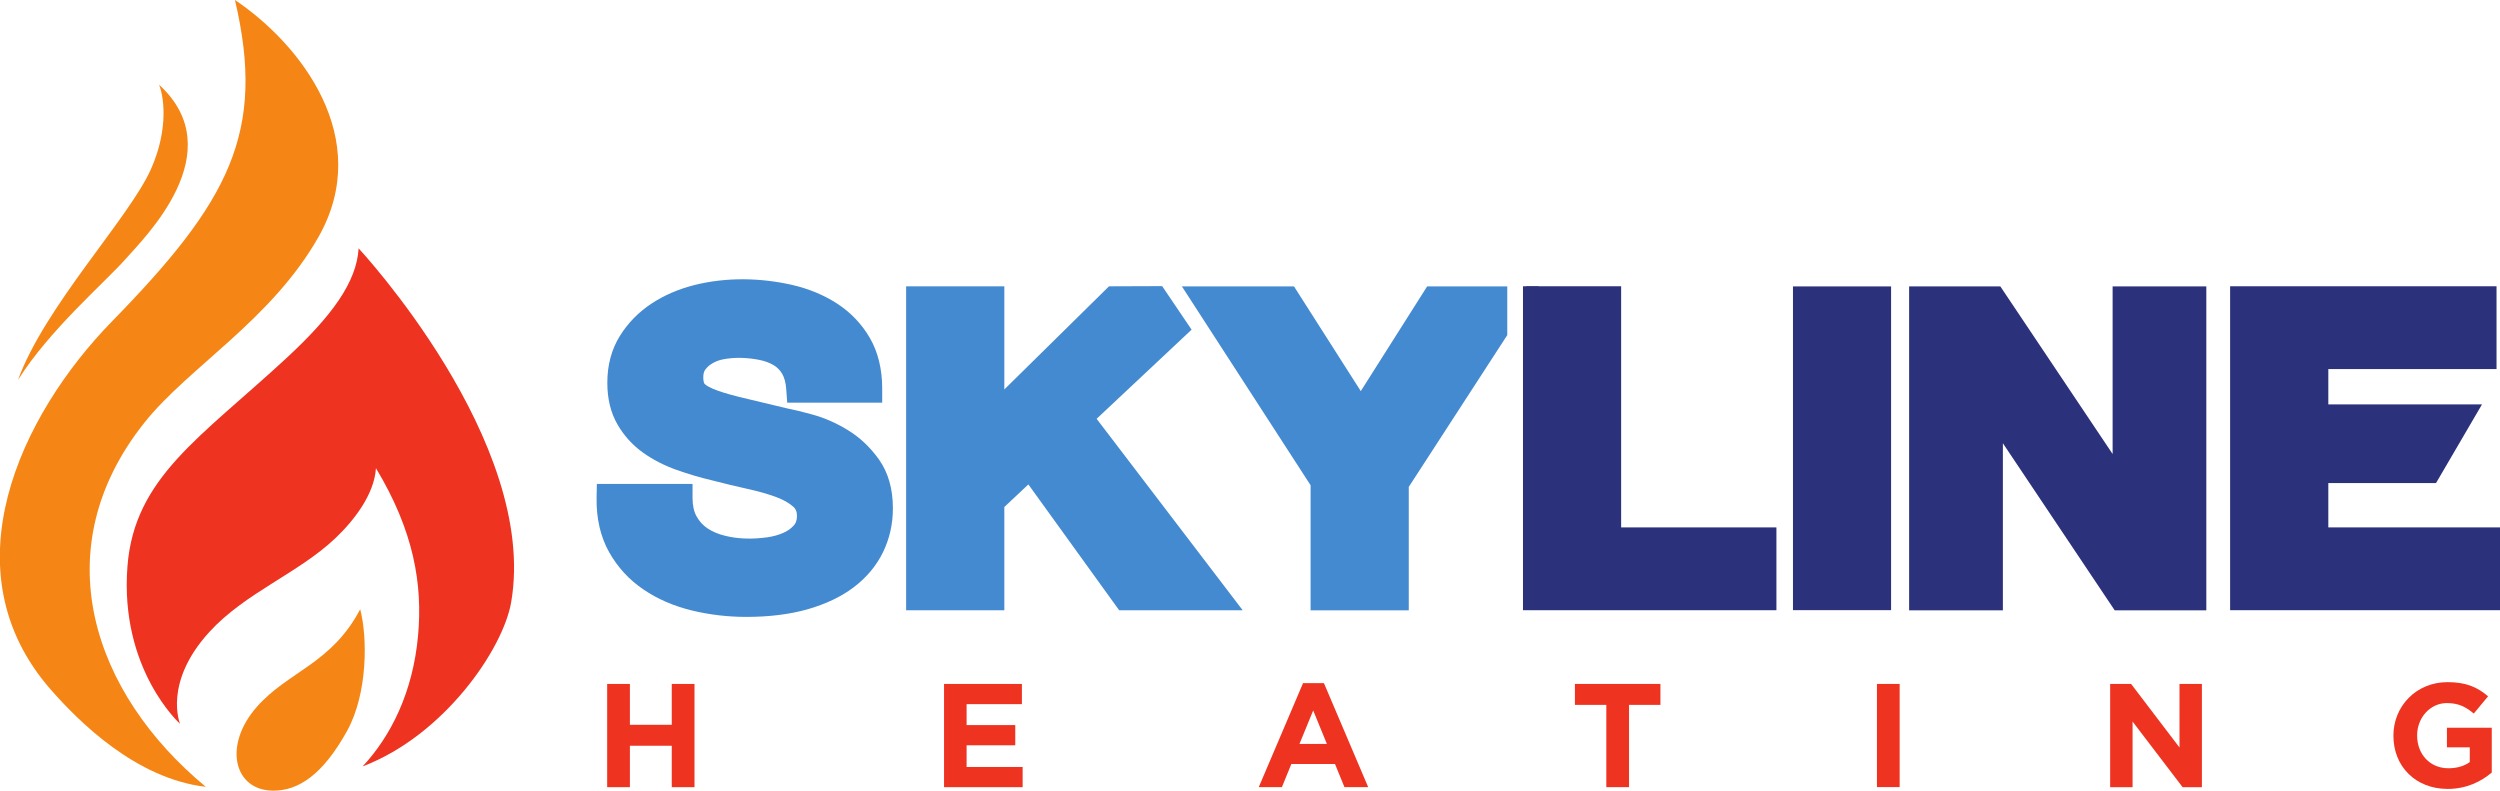<?xml version="1.0" encoding="UTF-8" standalone="no"?>
<svg
   xmlns:dc="http://purl.org/dc/elements/1.1/"
   xmlns:cc="http://creativecommons.org/ns#"
   xmlns:rdf="http://www.w3.org/1999/02/22-rdf-syntax-ns#"
   xmlns:svg="http://www.w3.org/2000/svg"
   xmlns="http://www.w3.org/2000/svg"
   xmlns:sodipodi="http://sodipodi.sourceforge.net/DTD/sodipodi-0.dtd"
   xmlns:inkscape="http://www.inkscape.org/namespaces/inkscape"
   sodipodi:docname="skyline-heating-logo.svg"
   inkscape:version="1.0beta2 (2b71d25, 2019-12-03)"
   id="svg2007"
   version="1.1"
   viewBox="0 0 216.801 68.567"
   height="68.567mm"
   width="216.801mm">
  <style
     id="style2570"></style>
  <defs
     id="defs2001" />
  <sodipodi:namedview
     inkscape:window-maximized="0"
     inkscape:window-y="89"
     inkscape:window-x="126"
     inkscape:window-height="880"
     inkscape:window-width="1761"
     fit-margin-bottom="0"
     fit-margin-right="0"
     fit-margin-left="0"
     fit-margin-top="0"
     showgrid="false"
     inkscape:document-rotation="0"
     inkscape:current-layer="layer1"
     inkscape:document-units="mm"
     inkscape:cy="247.40708"
     inkscape:cx="493.21416"
     inkscape:zoom="0.35"
     inkscape:pageshadow="2"
     inkscape:pageopacity="0.0"
     borderopacity="1.0"
     bordercolor="#666666"
     pagecolor="#ffffff"
     id="base">
    <inkscape:grid
       originy="-82.707"
       originx="24.663"
       id="grid2771"
       type="xygrid" />
  </sodipodi:namedview>
  <g
     transform="translate(24.663,-82.707)"
     id="layer1"
     inkscape:groupmode="layer"
     inkscape:label="Layer 1">
    <g
       id="g2811">
      <g
         id="g2739"
         transform="translate(-109.591,53.909)">
        <g
           transform="matrix(0.353,0,0,-0.353,95.783,51.299)"
           id="g2169">
          <path
             inkscape:connector-curvature="0"
             id="path2171"
             style="fill:#f58615;fill-opacity:1;fill-rule:nonzero;stroke:none"
             d="M 0,0 C 4.553,5.188 26.434,26.408 8.313,42.942 9.367,40.484 10.875,32.434 6.342,22.205 1.059,10.283 -19.795,-11.551 -26.332,-29.613 -18.713,-17.414 -4.795,-5.447 0,0" />
        </g>
        <g
           transform="matrix(0.353,0,0,-0.353,105.302,28.797)"
           id="g2173">
          <path
             inkscape:connector-curvature="0"
             id="path2175"
             style="fill:#f58615;fill-opacity:1;fill-rule:nonzero;stroke:none"
             d="m 0,0 c 7.674,-32.553 -1.412,-49.481 -30.207,-78.961 -22.549,-23.086 -40.631,-61.229 -15.049,-90.442 6.785,-7.748 20.906,-21.928 38.098,-23.896 -27.787,22.994 -39.881,58.377 -15.043,89.513 10.883,13.637 31.117,25.125 42.713,45.541 C 34.252,-34.055 16.168,-10.849 0,0" />
        </g>
        <g
           transform="matrix(0.353,0,0,-0.353,116.027,50.336)"
           id="g2177">
          <path
             inkscape:connector-curvature="0"
             id="path2179"
             style="fill:#ee3320;fill-opacity:1;fill-rule:nonzero;stroke:none"
             d="m 0,0 c -0.48,-8.271 -6.539,-16.602 -17.764,-26.99 -21.08,-19.498 -37.318,-29.301 -39.021,-51.086 -1.979,-25.35 12.918,-38.731 12.918,-38.731 0,0 -4.219,10.082 7.199,22.567 8.83,9.66 21.826,14.39 30.924,23.008 4.512,4.263 9.599,10.736 10,17.23 9.387,-15.549 11.476,-28.656 10.353,-41.08 -1.265,-14.035 -6.724,-24.77 -13.609,-32.174 19.982,7.594 34.465,28.754 36.471,40.293 C 44.301,-47.531 0,0 0,0" />
        </g>
        <g
           transform="matrix(0.353,0,0,-0.353,108.634,97.364)"
           id="g2181">
          <path
             inkscape:connector-curvature="0"
             id="path2183"
             style="fill:#f58615;fill-opacity:1;fill-rule:nonzero;stroke:none"
             d="m 0,0 c 6.082,0 12.049,3.775 18.08,14.611 5.19,9.35 5.031,23.268 3.252,29.946 C 14.271,31.141 3.67,29.338 -4.02,20.633 -12.422,11.139 -9.727,0 0,0" />
        </g>
      </g>
      <g
         id="g2769">
        <g
           transform="matrix(0.353,0,0,-0.353,51.555,122.545)"
           id="g2185">
          <path
             inkscape:connector-curvature="0"
             id="path2187"
             style="fill:#448ad1;fill-opacity:1;fill-rule:nonzero;stroke:none"
             d="m 0,0 c -2.127,2.982 -4.696,5.408 -7.639,7.199 -2.804,1.717 -5.707,2.994 -8.612,3.793 -2.634,0.729 -4.783,1.246 -6.208,1.514 -4.885,1.15 -8.835,2.09 -11.858,2.834 -2.861,0.711 -5.074,1.402 -6.582,2.058 -1.581,0.682 -1.939,1.176 -1.95,1.196 -0.09,0.131 -0.294,0.541 -0.294,1.537 0,0.812 0.15,1.439 0.452,1.861 0.455,0.635 1.021,1.151 1.759,1.586 0.792,0.477 1.671,0.803 2.659,1.002 3.071,0.598 6.202,0.371 8.73,-0.107 1.403,-0.268 2.638,-0.709 3.657,-1.309 0.886,-0.521 1.58,-1.225 2.126,-2.144 0.557,-0.944 0.897,-2.247 1.007,-3.875 l 0.23,-3.217 H 0.813 v 3.453 c 0,4.81 -1.032,9.008 -3.047,12.474 -1.979,3.407 -4.692,6.249 -8.066,8.442 -3.258,2.109 -7.004,3.654 -11.156,4.596 -7.516,1.681 -15.86,1.951 -23.914,-0.077 -3.864,-0.978 -7.394,-2.502 -10.48,-4.531 -3.181,-2.103 -5.792,-4.769 -7.762,-7.922 -2.063,-3.297 -3.105,-7.183 -3.105,-11.554 0,-3.926 0.842,-7.373 2.494,-10.223 1.586,-2.76 3.709,-5.098 6.292,-6.938 2.45,-1.748 5.249,-3.183 8.311,-4.261 2.865,-1.02 5.864,-1.895 8.829,-2.588 2.897,-0.75 5.757,-1.445 8.572,-2.061 2.644,-0.582 4.994,-1.256 6.995,-2 1.774,-0.66 3.191,-1.463 4.199,-2.373 0.443,-0.402 0.891,-0.98 0.891,-2.23 0,-1.313 -0.397,-1.926 -0.69,-2.272 -0.7,-0.806 -1.551,-1.424 -2.626,-1.896 -1.22,-0.543 -2.564,-0.912 -3.992,-1.112 -3.78,-0.511 -7.081,-0.406 -10.238,0.35 -1.715,0.41 -3.209,1.033 -4.418,1.84 -1.13,0.762 -2.01,1.726 -2.694,2.957 -0.655,1.156 -0.988,2.68 -0.988,4.512 v 3.453 h -23.509 l -0.063,-3.397 c -0.085,-5.074 0.954,-9.562 3.074,-13.353 2.091,-3.721 4.945,-6.821 8.479,-9.203 3.423,-2.327 7.418,-4.051 11.862,-5.131 4.304,-1.045 8.799,-1.578 13.366,-1.578 5.617,0 10.673,0.631 15.025,1.865 4.451,1.267 8.274,3.08 11.341,5.4 3.164,2.387 5.584,5.289 7.214,8.623 1.612,3.319 2.432,6.94 2.432,10.776 C 3.441,-7.248 2.282,-3.201 0,0" />
        </g>
        <g
           transform="matrix(0.353,0,0,-0.353,115.923,128.444)"
           id="g2189">
          <path
             inkscape:connector-curvature="0"
             id="path2191"
             style="fill:#2c317b;fill-opacity:1;fill-rule:nonzero;stroke:none"
             d="M 0,0 V 59.242 H -24.115 V -20.342 H 38.146 V 0 Z" />
        </g>
        <path
           inkscape:connector-curvature="0"
           id="path2193"
           style="fill:#2c317b;fill-opacity:1;fill-rule:nonzero;stroke:none;stroke-width:0.353"
           d="m 130.824,135.62 h 8.508 v -28.075 h -8.508 z" />
        <g
           transform="matrix(0.353,0,0,-0.353,158.544,107.544)"
           id="g2195">
          <path
             inkscape:connector-curvature="0"
             id="path2197"
             style="fill:#2c317b;fill-opacity:1;fill-rule:nonzero;stroke:none"
             d="M 0,0 V -41.176 L -27.584,0 h -22.408 v -79.584 h 23.033 v 41.053 L 0.516,-79.584 H 23.02 V 0 Z" />
        </g>
        <g
           transform="matrix(0.353,0,0,-0.353,107.696,109.223)"
           id="g2199">
          <path
             inkscape:connector-curvature="0"
             id="path2201"
             style="fill:#2c317b;fill-opacity:1;fill-rule:nonzero;stroke:none"
             d="M 0,0 3.084,4.76 H 0 Z" />
        </g>
        <g
           transform="matrix(0.353,0,0,-0.353,106.048,107.544)"
           id="g2203">
          <path
             inkscape:connector-curvature="0"
             id="path2205"
             style="fill:#448ad1;fill-opacity:1;fill-rule:nonzero;stroke:none"
             d="M 0,0 H -19.686 L -35.988,-25.723 -52.393,0 h -27.541 l 31.618,-48.852 v -30.732 h 24.117 v 30.326 L 0,-11.963 Z" />
        </g>
        <g
           transform="matrix(0.353,0,0,-0.353,70.436,119.025)"
           id="g2207">
          <path
             inkscape:connector-curvature="0"
             id="path2209"
             style="fill:#448ad1;fill-opacity:1;fill-rule:nonzero;stroke:none"
             d="M 0,0 23.332,21.896 16.1,32.592 3.042,32.545 -22.672,7.211 v 25.334 h -24.125 v -79.584 h 24.125 v 25.371 l 5.906,5.545 22.305,-30.916 h 30.348 z" />
        </g>
        <g
           transform="matrix(0.353,0,0,-0.353,177.25,124.596)"
           id="g2211">
          <path
             inkscape:connector-curvature="0"
             id="path2213"
             style="fill:#2c317b;fill-opacity:1;fill-rule:nonzero;stroke:none"
             d="M 0,0 H 26.463 L 37.756,19.322 H 0 v 8.668 h 41.324 v 20.346 h -65.449 v -79.584 h 66.328 v 20.342 H 0 Z" />
        </g>
        <g
           transform="matrix(0.353,0,0,-0.353,27.992,142.019)"
           id="g2215">
          <path
             inkscape:connector-curvature="0"
             id="path2217"
             style="fill:#ee3320;fill-opacity:1;fill-rule:nonzero;stroke:none"
             d="M 0,0 H 5.58 V -10.035 H 15.865 V 0 h 5.586 v -25.359 h -5.586 v 10.175 H 5.58 V -25.359 H 0 Z" />
        </g>
        <g
           transform="matrix(0.353,0,0,-0.353,57.205,142.019)"
           id="g2219">
          <path
             inkscape:connector-curvature="0"
             id="path2221"
             style="fill:#ee3320;fill-opacity:1;fill-rule:nonzero;stroke:none"
             d="M 0,0 H 19.127 V -4.963 H 5.54 v -5.144 h 11.955 v -4.965 H 5.54 v -5.326 h 13.766 v -4.961 H 0 Z" />
        </g>
        <g
           transform="matrix(0.353,0,0,-0.353,90.406,147.221)"
           id="g2223">
          <path
             inkscape:connector-curvature="0"
             id="path2225"
             style="fill:#ee3320;fill-opacity:1;fill-rule:nonzero;stroke:none"
             d="M 0,0 -3.365,8.223 -6.738,0 Z m -5.863,14.928 h 5.138 L 10.143,-10.613 H 4.311 L 1.99,-4.926 H -8.732 l -2.323,-5.687 h -5.681 z" />
        </g>
        <g
           transform="matrix(0.353,0,0,-0.353,114.638,143.834)"
           id="g2227">
          <path
             inkscape:connector-curvature="0"
             id="path2229"
             style="fill:#ee3320;fill-opacity:1;fill-rule:nonzero;stroke:none"
             d="M 0,0 H -7.715 V 5.146 H 13.293 V 0 H 5.58 V -20.213 H 0 Z" />
        </g>
        <path
           inkscape:connector-curvature="0"
           id="path2231"
           style="fill:#ee3320;fill-opacity:1;fill-rule:nonzero;stroke:none;stroke-width:0.353"
           d="m 138.107,142.018 h 1.968 v 8.946 h -1.968 z" />
        <g
           transform="matrix(0.353,0,0,-0.353,158.331,142.019)"
           id="g2233">
          <path
             inkscape:connector-curvature="0"
             id="path2235"
             style="fill:#ee3320;fill-opacity:1;fill-rule:nonzero;stroke:none"
             d="M 0,0 H 5.146 L 17.033,-15.615 V 0 h 5.504 V -25.359 H 17.795 L 5.506,-9.238 V -25.359 H 0 Z" />
        </g>
        <g
           transform="matrix(0.353,0,0,-0.353,182.895,146.518)"
           id="g2237">
          <path
             inkscape:connector-curvature="0"
             id="path2239"
             style="fill:#ee3320;fill-opacity:1;fill-rule:nonzero;stroke:none"
             d="m 0,0 v 0.074 c 0,7.205 5.609,13.112 13.291,13.112 4.57,0 7.316,-1.229 9.965,-3.475 L 19.742,5.471 C 17.785,7.105 16.041,8.045 13.107,8.045 9.051,8.045 5.826,4.455 5.826,0.141 V 0.074 c 0,-4.64 3.184,-8.043 7.684,-8.043 2.029,0 3.844,0.504 5.252,1.52 v 3.627 H 13.148 V 1.994 H 24.16 V -9.02 C 21.549,-11.23 17.965,-13.043 13.326,-13.043 5.424,-13.043 0,-7.5 0,0" />
        </g>
      </g>
    </g>
  </g>
</svg>
